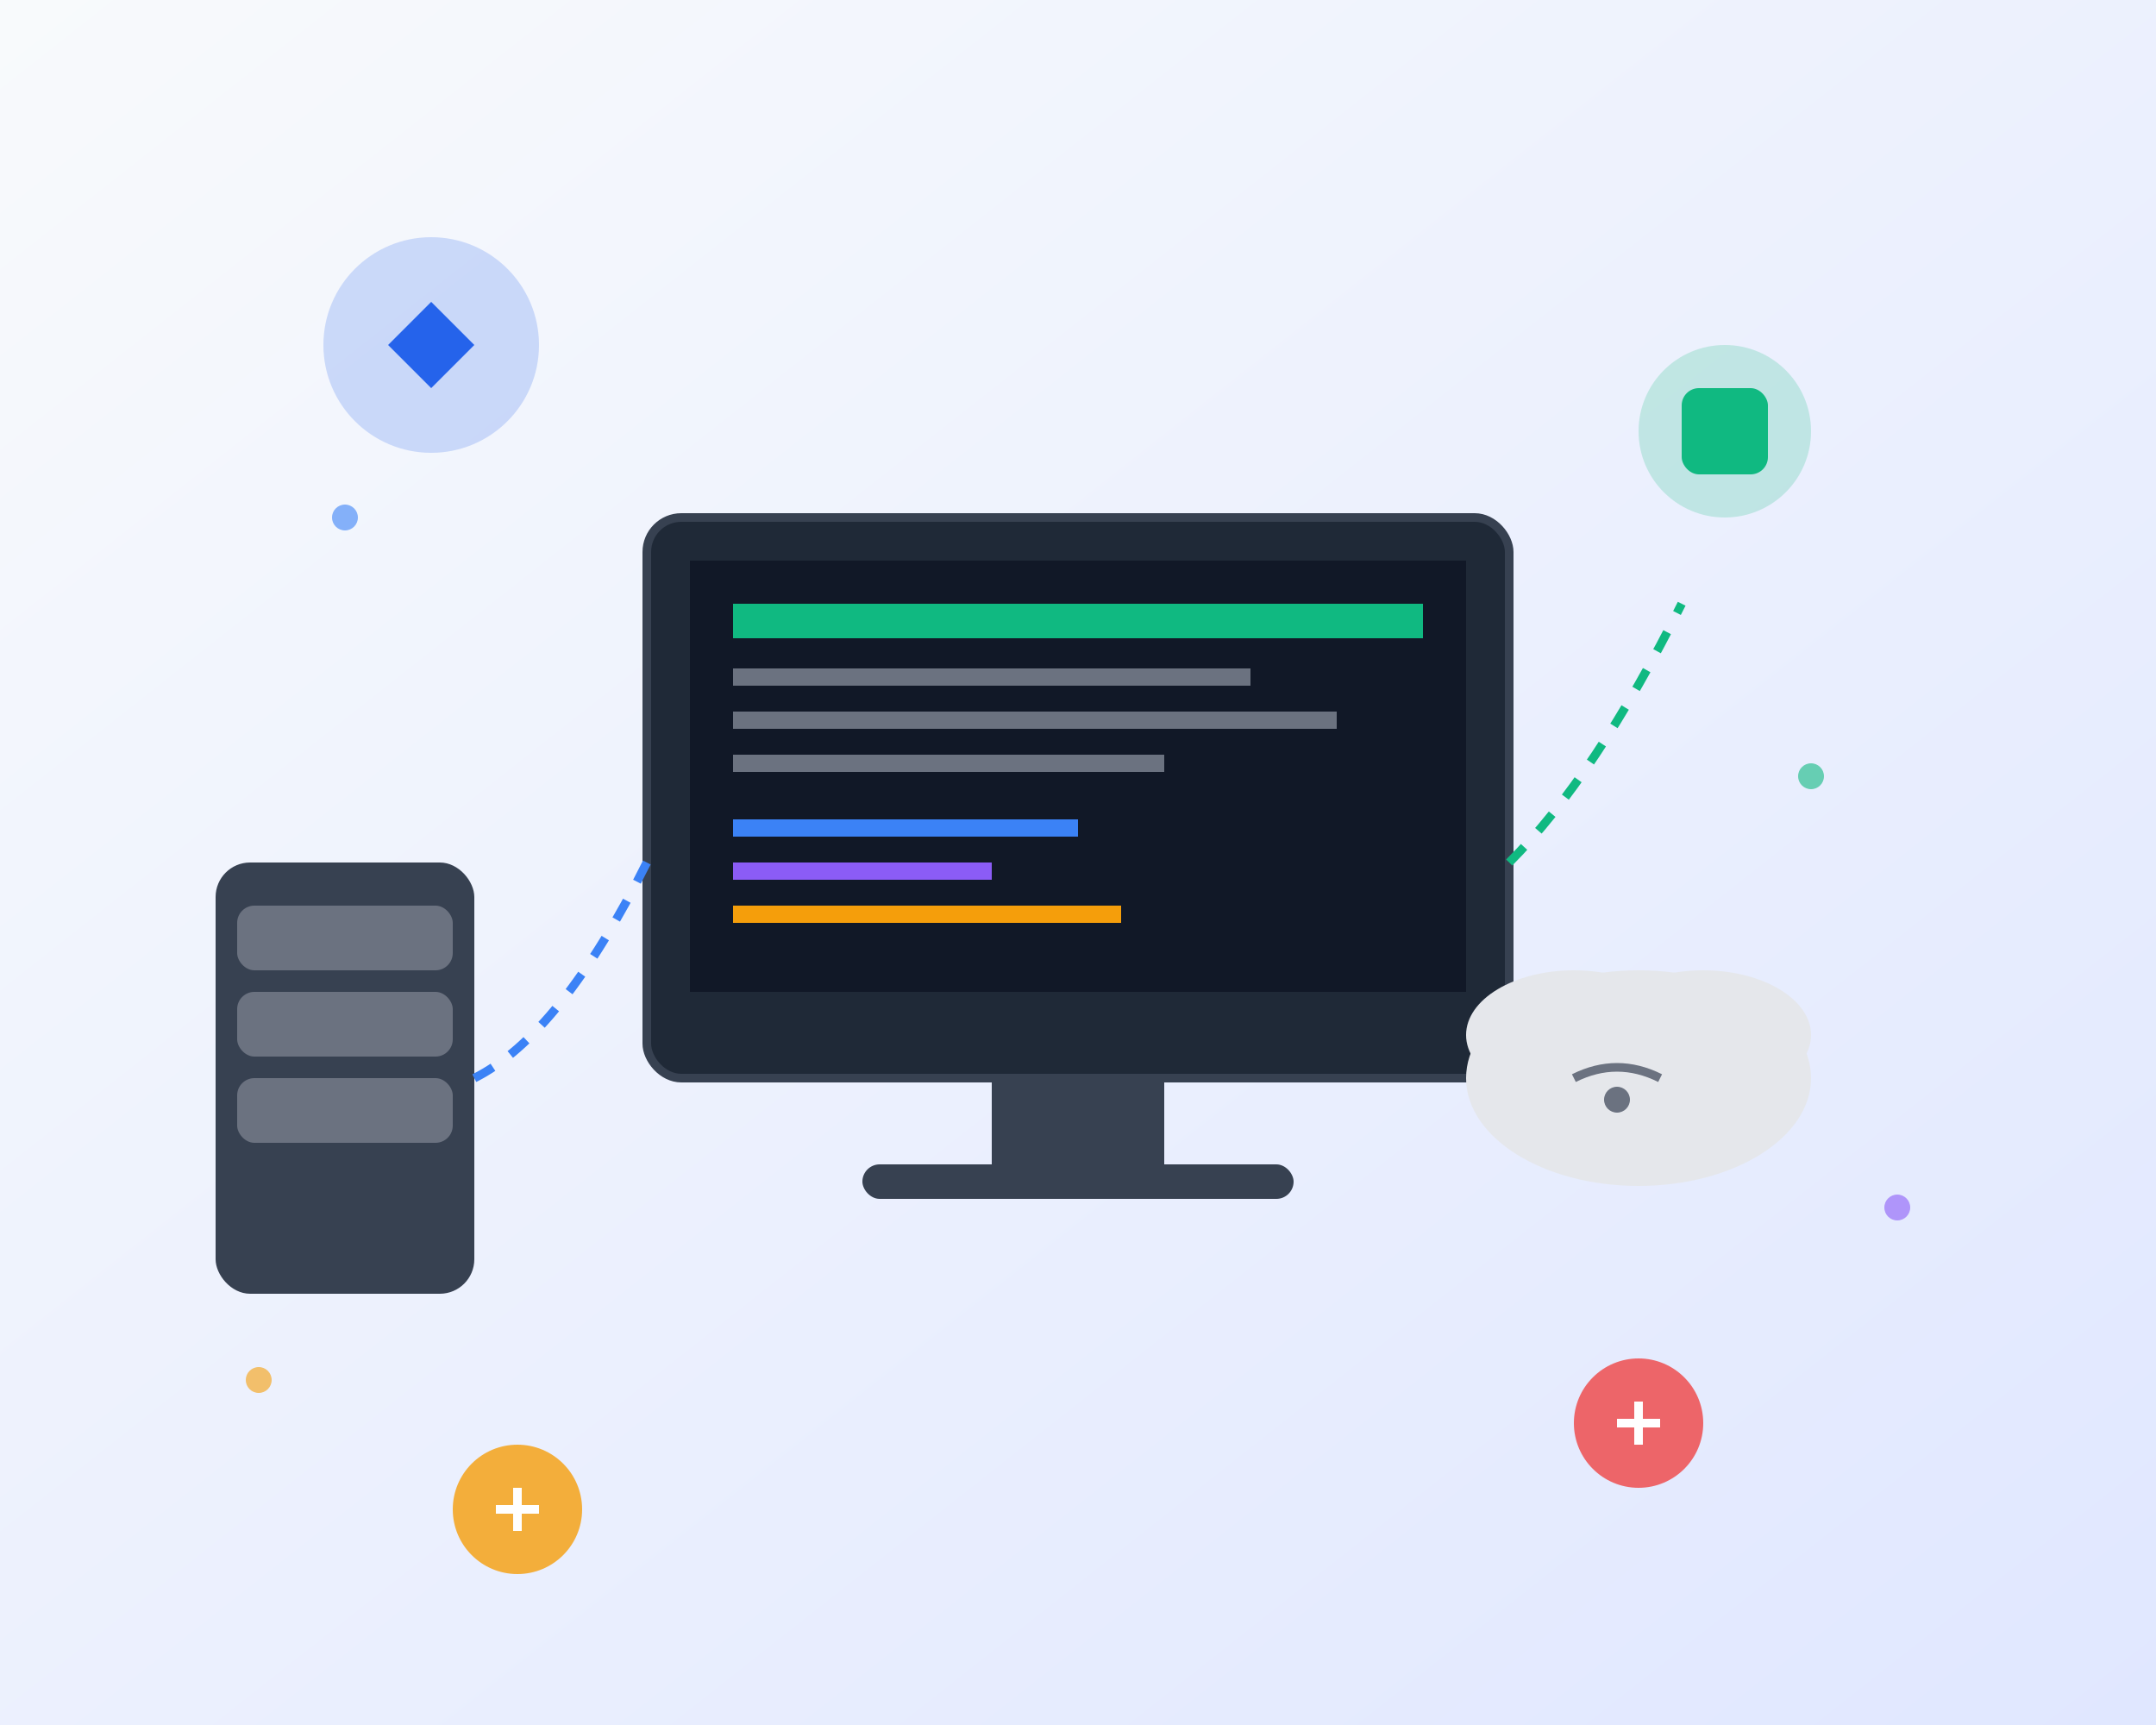 <svg width="500" height="400" viewBox="0 0 500 400" fill="none" xmlns="http://www.w3.org/2000/svg">
  <rect x="0" y="0" width="500" height="400" fill="#333333" stroke="none"/>
  <!-- Background -->
  <rect width="500" height="400" fill="url(#backgroundGradient)"/>
  
  <!-- Computer Monitor -->
  <rect x="150" y="120" width="200" height="130" rx="8" fill="#1f2937" stroke="#374151" stroke-width="2"/>
  <rect x="160" y="130" width="180" height="100" fill="#111827"/>
  
  <!-- Screen Content -->
  <rect x="170" y="140" width="160" height="8" fill="#10b981"/>
  <rect x="170" y="155" width="120" height="4" fill="#6b7280"/>
  <rect x="170" y="165" width="140" height="4" fill="#6b7280"/>
  <rect x="170" y="175" width="100" height="4" fill="#6b7280"/>
  
  <!-- Code Lines -->
  <rect x="170" y="190" width="80" height="4" fill="#3b82f6"/>
  <rect x="170" y="200" width="60" height="4" fill="#8b5cf6"/>
  <rect x="170" y="210" width="90" height="4" fill="#f59e0b"/>
  
  <!-- Monitor Stand -->
  <rect x="230" y="250" width="40" height="20" fill="#374151"/>
  <rect x="200" y="270" width="100" height="8" rx="4" fill="#374151"/>
  
  <!-- Floating Tech Icons -->
  <circle cx="100" cy="80" r="25" fill="#2563eb" opacity="0.2"/>
  <path d="M90 80 L100 70 L110 80 L100 90 Z" fill="#2563eb"/>
  
  <circle cx="400" cy="100" r="20" fill="#10b981" opacity="0.2"/>
  <rect x="390" y="90" width="20" height="20" rx="4" fill="#10b981"/>
  
  <!-- Server/Database -->
  <rect x="50" y="200" width="60" height="100" rx="8" fill="#374151"/>
  <rect x="55" y="210" width="50" height="15" rx="4" fill="#6b7280"/>
  <rect x="55" y="230" width="50" height="15" rx="4" fill="#6b7280"/>
  <rect x="55" y="250" width="50" height="15" rx="4" fill="#6b7280"/>
  
  <!-- Connection Lines -->
  <path d="M110 250 Q130 240 150 200" stroke="#3b82f6" stroke-width="2" fill="none" stroke-dasharray="5,5"/>
  <path d="M350 200 Q370 180 390 140" stroke="#10b981" stroke-width="2" fill="none" stroke-dasharray="5,5"/>
  
  <!-- Cloud -->
  <ellipse cx="380" cy="250" rx="40" ry="25" fill="#e5e7eb"/>
  <ellipse cx="365" cy="240" rx="25" ry="15" fill="#e5e7eb"/>
  <ellipse cx="395" cy="240" rx="25" ry="15" fill="#e5e7eb"/>
  
  <!-- Cloud Icon -->
  <path d="M365 250 Q375 245 385 250" stroke="#6b7280" stroke-width="2" fill="none"/>
  <circle cx="375" cy="255" r="3" fill="#6b7280"/>
  
  <!-- Support Symbols -->
  <circle cx="120" cy="350" r="15" fill="#f59e0b" opacity="0.8"/>
  <path d="M115 350 L125 350 M120 345 L120 355" stroke="white" stroke-width="2"/>
  
  <circle cx="380" cy="330" r="15" fill="#ef4444" opacity="0.8"/>
  <path d="M375 330 L385 330 M380 325 L380 335" stroke="white" stroke-width="2"/>
  
  <!-- Decorative Dots -->
  <circle cx="80" cy="120" r="3" fill="#3b82f6" opacity="0.6"/>
  <circle cx="420" cy="180" r="3" fill="#10b981" opacity="0.6"/>
  <circle cx="60" cy="320" r="3" fill="#f59e0b" opacity="0.6"/>
  <circle cx="440" cy="280" r="3" fill="#8b5cf6" opacity="0.6"/>
  
  <!-- Gradient Definitions -->
  <defs>
    <linearGradient id="backgroundGradient" x1="0%" y1="0%" x2="100%" y2="100%">
      <stop offset="0%" style="stop-color:#f8fafc;stop-opacity:1" />
      <stop offset="100%" style="stop-color:#e0e7ff;stop-opacity:1" />
    </linearGradient>
  </defs>
</svg>

